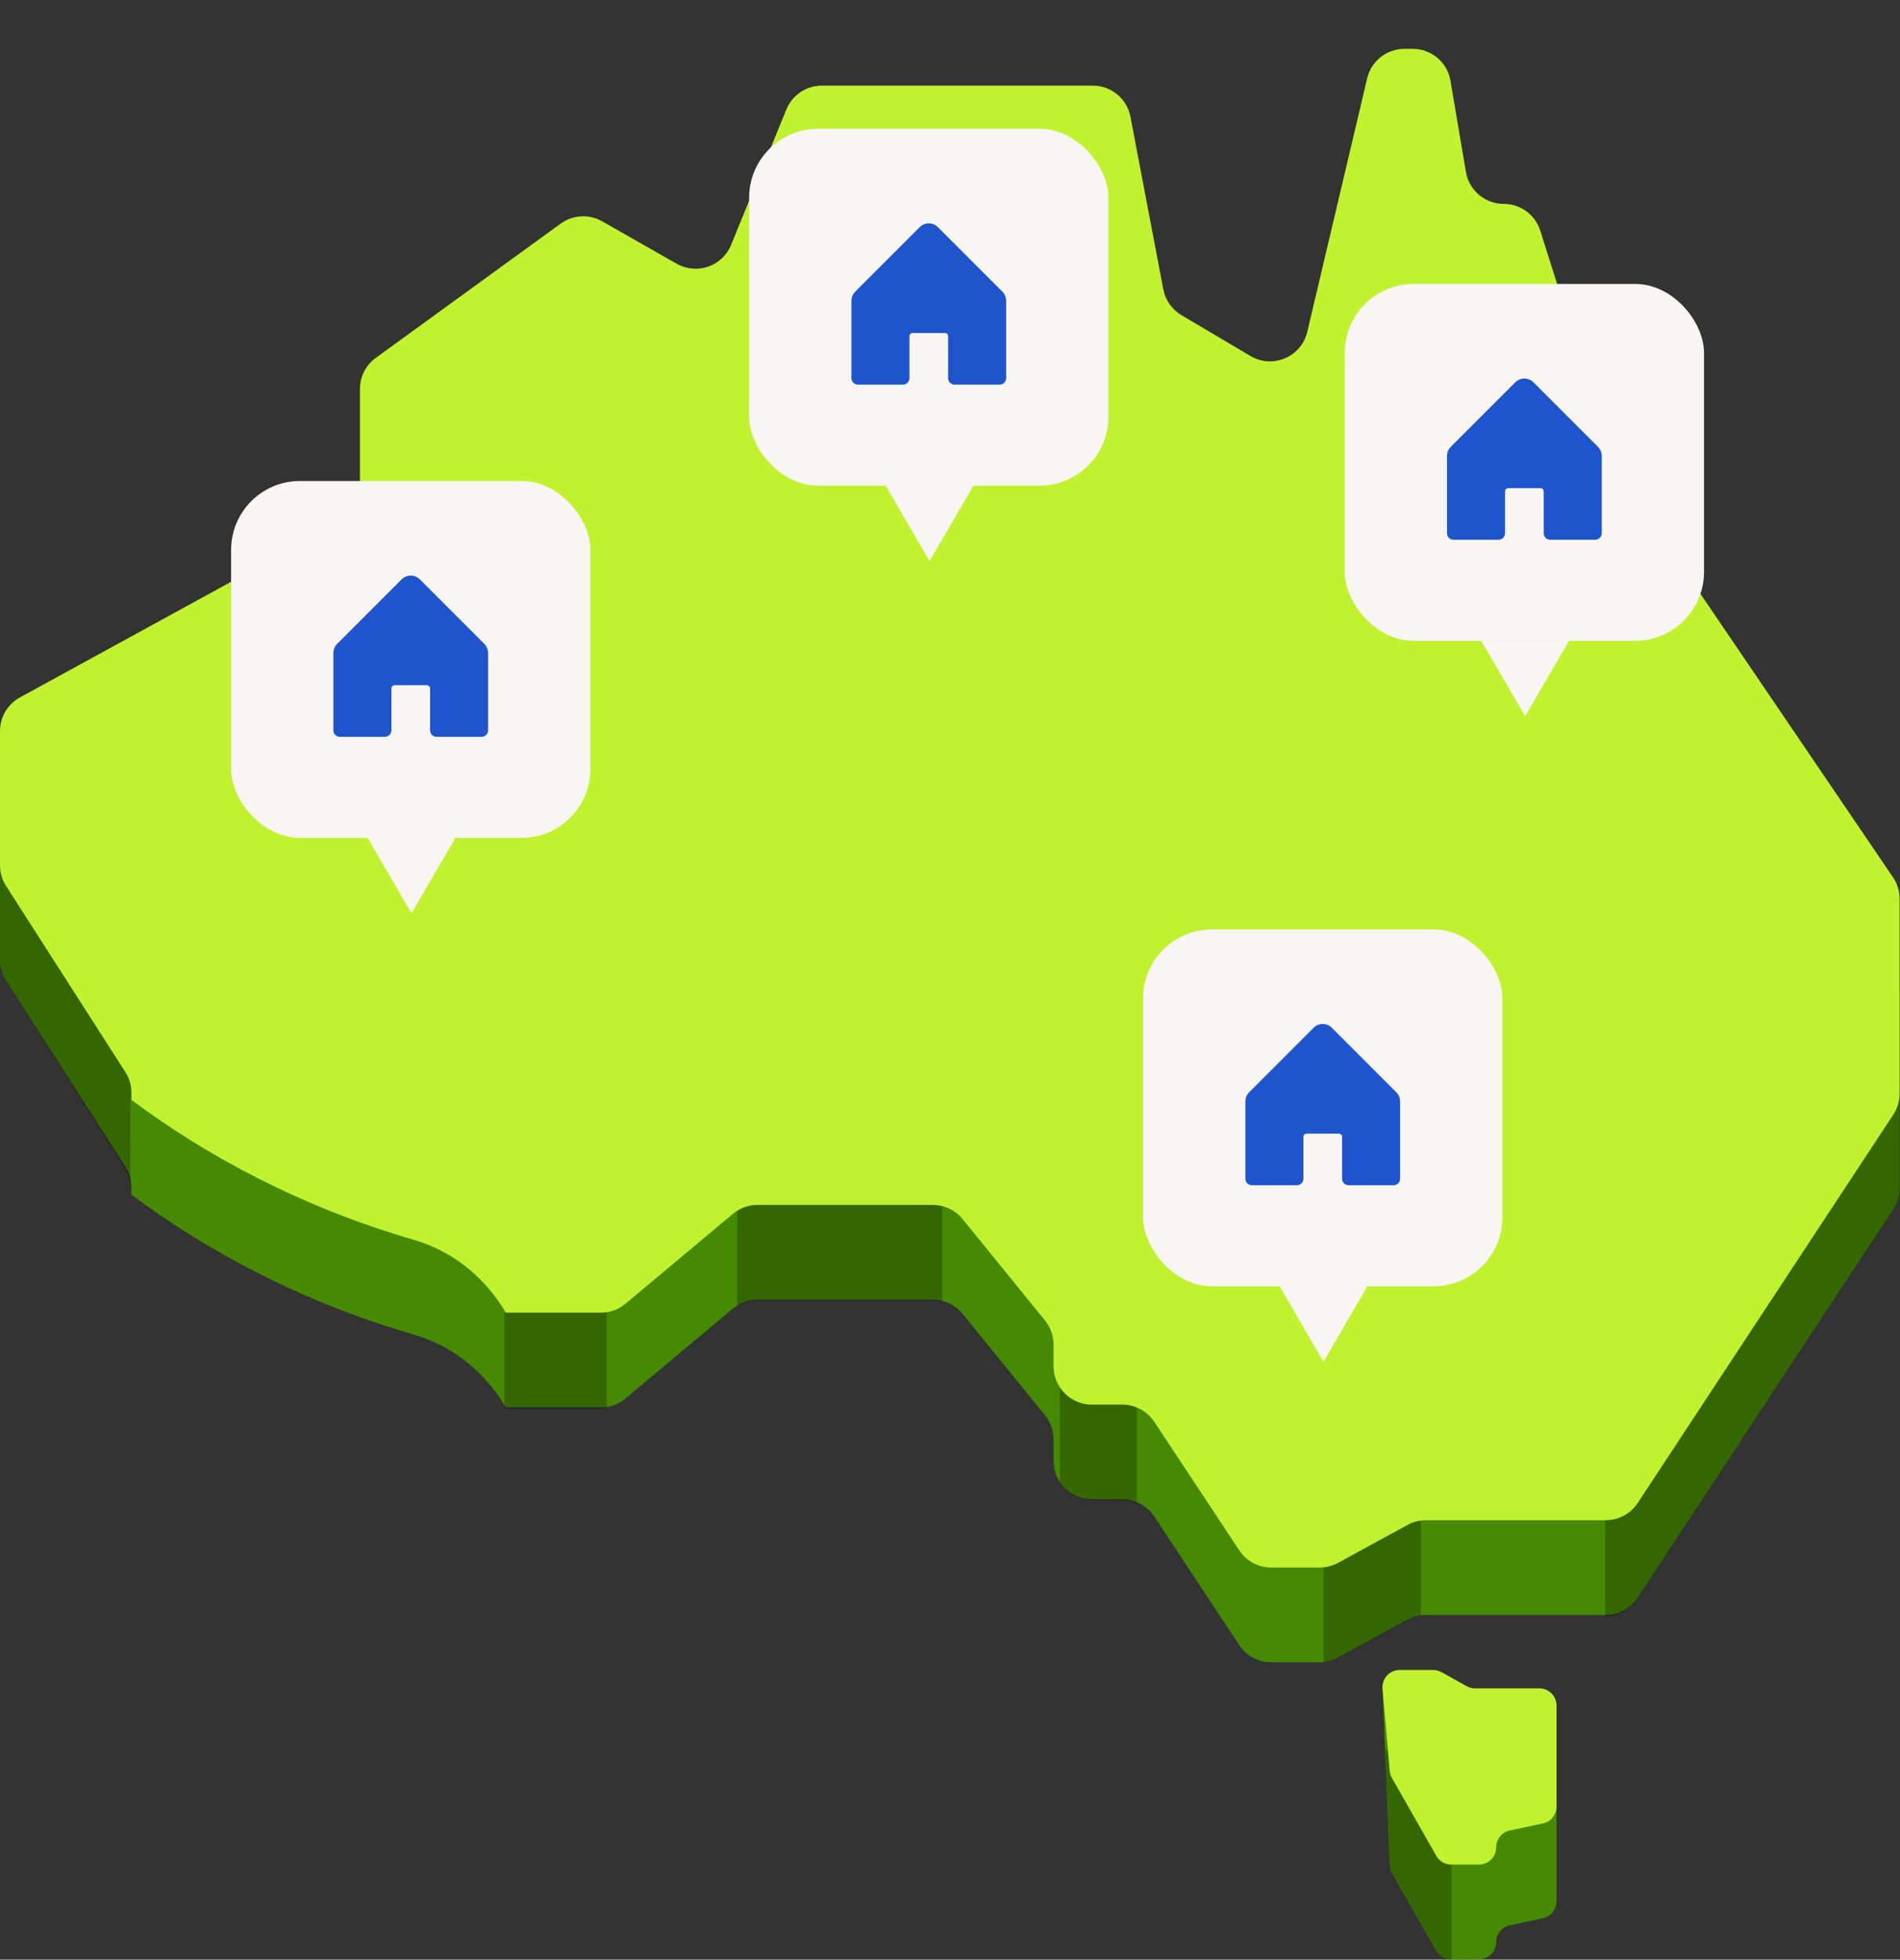 <svg xmlns="http://www.w3.org/2000/svg" width="1225" height="1263" viewBox="0 0 1225 1263" fill="none"><rect x="0" y="0" width="1225" height="1263" fill="#333333" stroke="none"/><path d="M1125.71 487.003L1043.82 366.477C1042.47 364.499 1041.43 362.337 1040.7 360.06L1022.05 301.188L993.052 209.698C989.801 199.433 980.268 192.458 969.499 192.458C957.447 192.458 947.154 183.764 945.139 171.885L935.174 113.117C933.159 101.238 922.866 92.544 910.814 92.544H905.498C894.041 92.544 884.086 100.416 881.452 111.564L842.848 274.929C839.017 291.143 820.561 298.994 806.22 290.509L761.721 264.182C755.619 260.572 751.363 254.511 750.033 247.547L728.841 136.331C726.621 124.682 716.432 116.251 704.571 116.251H529.874C519.833 116.251 510.791 122.326 506.996 131.622L471.384 218.903C465.751 232.71 449.258 238.417 436.295 231.045L388.209 203.71C379.779 198.918 369.324 199.498 361.478 205.194L248.176 287.446L248.173 287.45L242.259 291.741C235.858 296.389 232.07 303.818 232.07 311.726V375.946C232.07 384.971 227.147 393.276 219.229 397.61L12.841 510.563C4.923 514.897 0 523.202 0 532.228V618.735C0 623.462 1.355 628.088 3.907 632.066L80.793 751.969C83.344 755.946 84.699 760.572 84.699 765.3V769.929C133.538 806.326 194.144 838.991 266.82 860.151C293.699 867.977 313.641 885.909 326.136 907.083H387.416C393.212 907.083 398.827 905.044 403.27 901.326L472.512 843.408C476.959 839.69 482.571 837.651 488.366 837.651H601.458C608.897 837.651 615.943 841.001 620.632 846.773L673.749 912.127C677.328 916.53 679.281 922.028 679.281 927.703V941.65C679.281 955.291 690.342 966.348 703.987 966.348H723.593C731.886 966.348 739.628 970.51 744.201 977.424L799.001 1060.27C803.575 1067.18 811.316 1071.34 819.609 1071.34H850.846C854.98 1071.34 859.049 1070.3 862.678 1068.33L907.516 1043.88C911.146 1041.9 915.215 1040.86 919.348 1040.86H1035.25C1043.56 1040.86 1051.32 1036.68 1055.89 1029.74L1220.67 779.477C1223.32 775.445 1224.74 770.726 1224.74 765.898V640.338C1224.74 635.388 1223.25 630.552 1220.47 626.459L1125.71 487.003Z" fill="#468903"></path><path d="M1055.59 1030.5L1220.66 779.918C1223.32 775.881 1224.73 771.155 1224.73 766.321V699.961L1113.14 727.01L1034.91 980.178V1041.63C1043.24 1041.63 1051.01 1037.45 1055.59 1030.5Z" fill="black" fill-opacity="0.26"></path><path d="M853.363 1071.34C856.752 1071.05 860.055 1070.09 863.054 1068.45L907.96 1043.95C910.494 1042.56 913.248 1041.67 916.082 1041.24V935.994L853.359 999.472L853.363 1071.34Z" fill="black" fill-opacity="0.26"></path><path d="M683.344 955.427C687.66 962.317 695.218 966.898 703.843 966.898H723.137C726.541 966.898 729.833 967.659 732.861 969.008V907.563L683.344 832.009V955.427Z" fill="black" fill-opacity="0.26"></path><path d="M475.367 841.912C479.239 839.508 483.692 838.173 488.285 838.173H601.418C603.463 838.173 605.471 838.453 607.414 838.944V751.13L475.367 762.275V841.912Z" fill="black" fill-opacity="0.26"></path><path d="M391.188 907.433V810.551L325.164 845.951V907.935H386.445C388.052 907.932 389.634 907.743 391.188 907.433Z" fill="black" fill-opacity="0.26"></path><path d="M84.09 765.984V709.045L94.084 705.036L79.052 649.17L8.491 513.444C3.184 518.093 0 524.858 0 532.124V618.925C0 623.668 1.345 628.31 3.879 632.301L80.208 752.612C82.745 756.599 84.09 761.241 84.09 765.984Z" fill="black" fill-opacity="0.26"></path><path d="M926.036 1257.22C928.009 1260.68 931.683 1262.81 935.657 1262.81H953.543C959.663 1262.81 964.624 1257.84 964.624 1251.72C964.624 1246.48 968.287 1241.96 973.406 1240.87L994.779 1236.33C999.898 1235.24 1003.56 1230.72 1003.56 1225.48V1160.52C1003.56 1154.4 998.599 1149.43 992.479 1149.43H950.975C949.091 1149.43 947.24 1148.95 945.594 1148.03L929.376 1139.02C927.729 1138.1 925.878 1137.62 923.995 1137.62L907.035 1124.97C900.531 1124.97 890.777 1082.03 891.344 1088.51L895.975 1202.51C896.115 1204.11 896.599 1205.66 897.392 1207.05L926.036 1257.22Z" fill="#468903"></path><path d="M924.17 1137.3L892.969 1127.46L896.018 1202.36C896.158 1203.96 896.645 1205.51 897.442 1206.91L926.218 1257.21C928.2 1260.67 931.891 1262.81 935.884 1262.81V1201.49L924.17 1137.3Z" fill="black" fill-opacity="0.26"></path><path d="M1125.71 425.936L1043.82 305.409C1042.47 303.431 1041.43 301.27 1040.7 298.992L1022.05 240.12L993.052 148.63C989.801 138.365 980.268 131.39 969.499 131.39C957.447 131.39 947.154 122.696 945.139 110.817L935.174 52.046C933.159 40.167 922.866 31.473 910.814 31.473H905.498C894.041 31.473 884.086 39.345 881.452 50.493L842.848 213.858C839.017 230.071 820.561 237.922 806.22 229.437L761.721 203.111C755.619 199.5 751.363 193.44 750.033 186.476L728.841 75.259C726.621 63.611 716.432 55.18 704.571 55.18H529.874C519.833 55.18 510.791 61.255 506.996 70.55L471.384 157.832C465.751 171.639 449.258 177.346 436.295 169.974L388.209 142.638C379.779 137.846 369.324 138.427 361.478 144.123L248.176 226.375L248.173 226.378L242.259 230.67C235.858 235.317 232.07 242.747 232.07 250.655V314.874C232.07 323.9 227.147 332.205 219.229 336.539L12.841 449.492C4.923 453.826 0 462.131 0 471.156V557.663C0 562.39 1.355 567.017 3.907 570.994L80.793 690.897C83.344 694.875 84.699 699.501 84.699 704.228V708.858C133.538 745.255 194.144 777.92 266.82 799.08C293.699 806.905 313.641 824.841 326.136 846.012H387.416C393.212 846.012 398.827 843.973 403.27 840.254L472.512 782.337C476.959 778.619 482.571 776.579 488.366 776.579H601.458C608.897 776.579 615.943 779.93 620.632 785.702L673.749 851.056C677.328 855.459 679.281 860.957 679.281 866.632V880.579C679.281 894.22 690.342 905.277 703.987 905.277H723.593C731.886 905.277 739.628 909.439 744.201 916.353L799.001 999.195C803.575 1006.11 811.316 1010.27 819.609 1010.27H850.846C854.98 1010.27 859.049 1009.23 862.678 1007.26L907.516 982.806C911.146 980.828 915.215 979.79 919.348 979.79H1035.25C1043.56 979.79 1051.32 975.611 1055.89 968.671L1220.67 718.406C1223.32 714.374 1224.74 709.654 1224.74 704.826V579.267C1224.74 574.316 1223.25 569.481 1220.47 565.388L1125.71 425.936Z" fill="#C0F230"></path><path d="M926.048 1196.14C928.02 1199.6 931.693 1201.74 935.667 1201.74H953.551C959.67 1201.74 964.63 1196.76 964.63 1190.62C964.63 1185.38 968.292 1180.84 973.41 1179.75L994.78 1175.2C999.898 1174.11 1003.56 1169.58 1003.56 1164.33V1099.24C1003.56 1093.11 998.6 1088.13 992.481 1088.13H950.982C949.099 1088.13 947.249 1087.65 945.602 1086.73L929.387 1077.69C927.74 1076.78 925.89 1076.29 924.007 1076.29H902.4C895.898 1076.29 890.794 1081.88 891.364 1088.38L895.994 1141.32C896.134 1142.92 896.618 1144.47 897.411 1145.86L926.048 1196.14Z" fill="#C0F230"></path><rect x="867" y="182.999" width="231.648" height="230" rx="44.392" fill="#F8F5F2"></rect><path d="M1032.7 293.843V343.718C1032.7 344.82 1032.26 345.877 1031.48 346.657C1030.7 347.436 1029.64 347.874 1028.54 347.874H999.445C998.343 347.874 997.286 347.436 996.506 346.657C995.727 345.877 995.289 344.82 995.289 343.718V316.702C995.289 316.151 995.07 315.622 994.68 315.233C994.291 314.843 993.762 314.624 993.211 314.624H972.43C971.879 314.624 971.35 314.843 970.96 315.233C970.571 315.622 970.352 316.151 970.352 316.702V343.718C970.352 344.82 969.914 345.877 969.134 346.657C968.355 347.436 967.298 347.874 966.195 347.874H937.102C935.999 347.874 934.942 347.436 934.163 346.657C933.383 345.877 932.945 344.82 932.945 343.718V293.843C932.946 291.639 933.823 289.525 935.382 287.967L976.944 246.404C978.503 244.847 980.617 243.972 982.82 243.972C985.024 243.972 987.137 244.847 988.696 246.404L1030.26 287.967C1031.82 289.525 1032.69 291.639 1032.7 293.843Z" fill="#1F55CC"></path><path d="M983.312 461.644L954.812 412.644L1011.81 412.644L983.312 461.644Z" fill="#F8F5F2"></path><rect x="149" y="310.001" width="231.648" height="230" rx="44.392" fill="#F8F5F2"></rect><path d="M314.695 420.845V470.72C314.695 471.822 314.257 472.879 313.478 473.659C312.699 474.438 311.641 474.876 310.539 474.876H281.445C280.343 474.876 279.286 474.438 278.506 473.659C277.727 472.879 277.289 471.822 277.289 470.72V443.704C277.289 443.153 277.07 442.624 276.68 442.235C276.291 441.845 275.762 441.626 275.211 441.626H254.43C253.879 441.626 253.35 441.845 252.96 442.235C252.571 442.624 252.352 443.153 252.352 443.704V470.72C252.352 471.822 251.914 472.879 251.134 473.659C250.355 474.438 249.298 474.876 248.195 474.876H219.102C217.999 474.876 216.942 474.438 216.163 473.659C215.383 472.879 214.945 471.822 214.945 470.72V420.845C214.946 418.641 215.823 416.527 217.382 414.969L258.944 373.406C260.503 371.849 262.617 370.974 264.82 370.974C267.024 370.974 269.137 371.849 270.696 373.406L312.259 414.969C313.818 416.527 314.694 418.641 314.695 420.845Z" fill="#1F55CC"></path><path d="M265.312 588.644L236.812 539.644L293.813 539.644L265.312 588.644Z" fill="#F8F5F2"></path><rect x="737" y="599.001" width="231.648" height="230" rx="44.392" fill="#F8F5F2"></rect><path d="M902.695 709.845V759.72C902.695 760.822 902.257 761.879 901.478 762.659C900.699 763.438 899.641 763.876 898.539 763.876H869.445C868.343 763.876 867.286 763.438 866.506 762.659C865.727 761.879 865.289 760.822 865.289 759.72V732.704C865.289 732.153 865.07 731.624 864.68 731.235C864.291 730.845 863.762 730.626 863.211 730.626H842.43C841.879 730.626 841.35 730.845 840.96 731.235C840.571 731.624 840.352 732.153 840.352 732.704V759.72C840.352 760.822 839.914 761.879 839.134 762.659C838.355 763.438 837.298 763.876 836.195 763.876H807.102C805.999 763.876 804.942 763.438 804.163 762.659C803.383 761.879 802.945 760.822 802.945 759.72V709.845C802.946 707.641 803.823 705.527 805.382 703.969L846.944 662.406C848.503 660.849 850.617 659.974 852.82 659.974C855.024 659.974 857.137 660.849 858.696 662.406L900.259 703.969C901.818 705.527 902.694 707.641 902.695 709.845Z" fill="#1F55CC"></path><path d="M853.312 877.644L824.812 828.644L881.813 828.644L853.312 877.644Z" fill="#F8F5F2"></path><rect x="483" y="83" width="231.648" height="230" rx="44.392" fill="#F8F5F2"></rect><path d="M648.695 193.844V243.719C648.695 244.821 648.257 245.878 647.478 246.658C646.699 247.437 645.641 247.875 644.539 247.875H615.445C614.343 247.875 613.286 247.437 612.506 246.658C611.727 245.878 611.289 244.821 611.289 243.719V216.703C611.289 216.152 611.07 215.623 610.68 215.234C610.291 214.844 609.762 214.625 609.211 214.625H588.43C587.879 214.625 587.35 214.844 586.96 215.234C586.571 215.623 586.352 216.152 586.352 216.703V243.719C586.352 244.821 585.914 245.878 585.134 246.658C584.355 247.437 583.298 247.875 582.195 247.875H553.102C551.999 247.875 550.942 247.437 550.163 246.658C549.383 245.878 548.945 244.821 548.945 243.719V193.844C548.946 191.64 549.823 189.526 551.382 187.968L592.944 146.405C594.503 144.848 596.617 143.973 598.82 143.973C601.024 143.973 603.137 144.848 604.696 146.405L646.259 187.968C647.818 189.526 648.694 191.64 648.695 193.844Z" fill="#1F55CC"></path><path d="M599.312 361.643L570.812 312.643L627.813 312.643L599.312 361.643Z" fill="#F8F5F2"></path></svg>